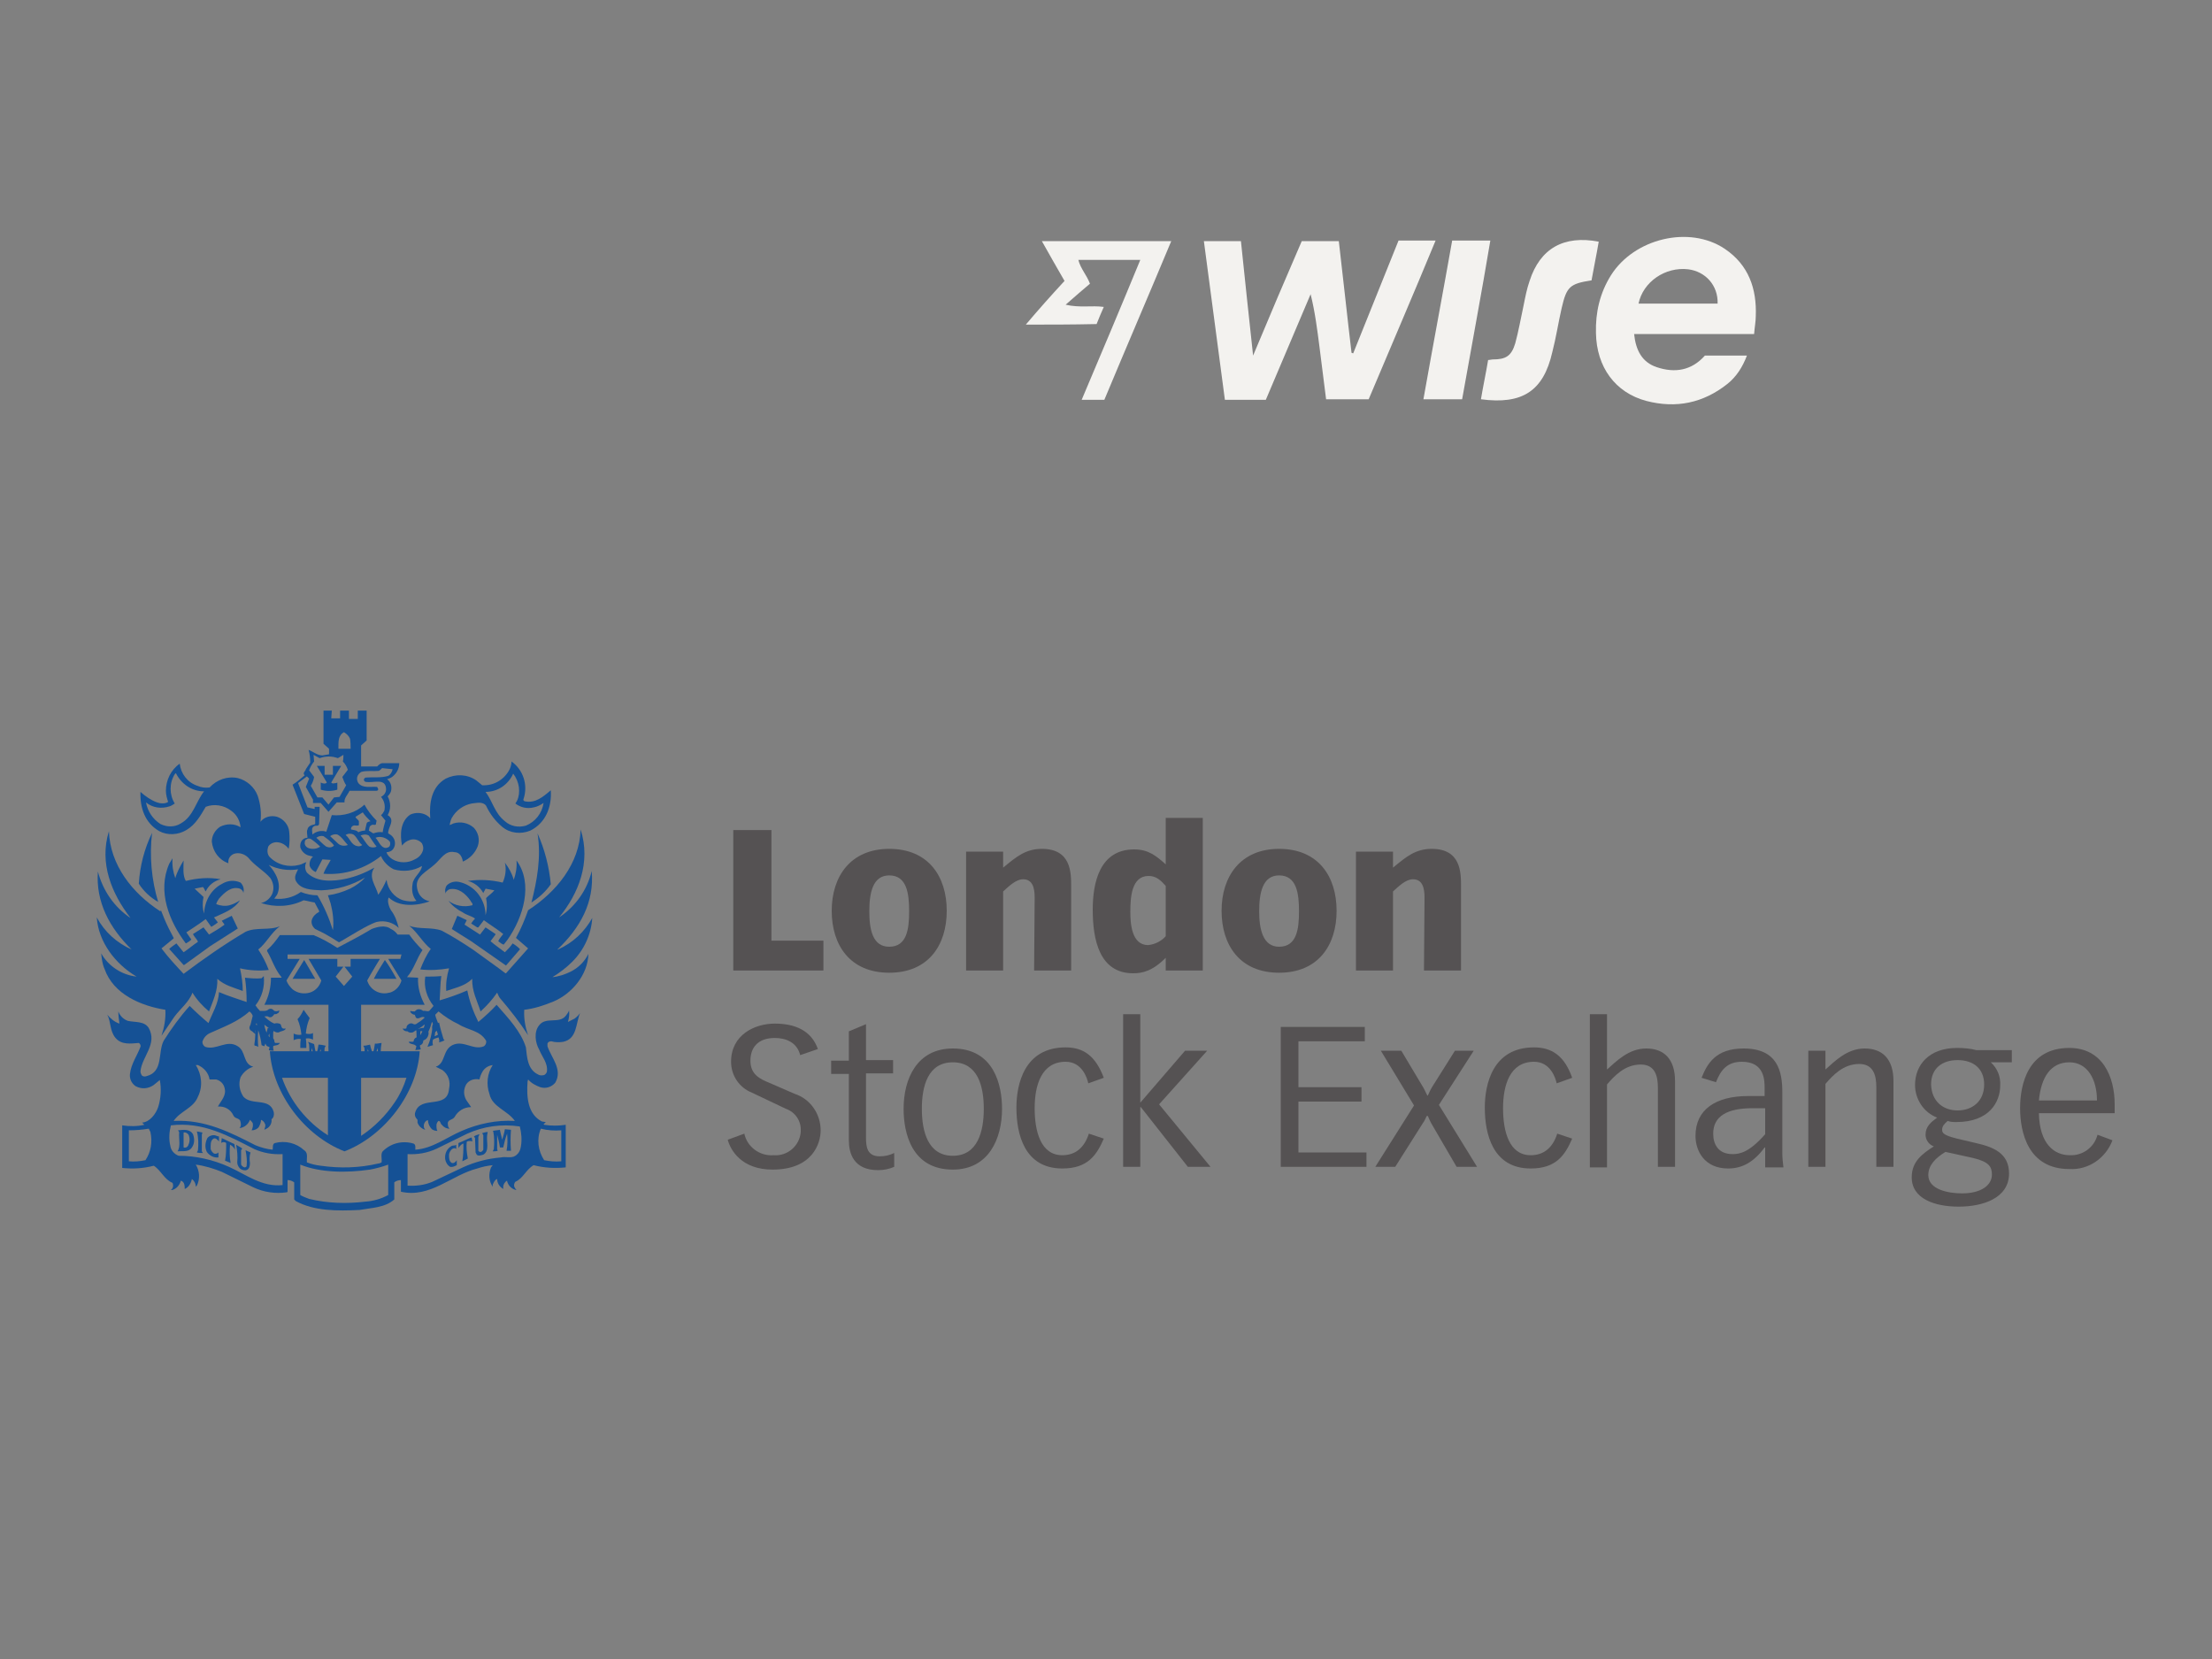 <?xml version="1.0" encoding="utf-8"?>
<!-- Generator: Adobe Illustrator 24.3.0, SVG Export Plug-In . SVG Version: 6.00 Build 0)  -->
<svg version="1.1" id="Layer_1" xmlns="http://www.w3.org/2000/svg" xmlns:xlink="http://www.w3.org/1999/xlink" x="0px" y="0px"
	 viewBox="0 0 400 300" style="enable-background:new 0 0 400 300;" xml:space="preserve">
<rect x="0" y="0" width="400" height="300" fill="#808080" stroke="none"/>
<style type="text/css">
	.st0{fill:none;}
	.st1{fill:#155195;}
	.st2{fill:#555253;}
	.st3{fill:#F3F2EF;}
</style>
<rect class="st0" width="400" height="300"/>
<path class="st1" d="M47.4,185.7c0.1,0.7,0.2,1.3,0.4,1.9c0.3-0.5,0.5-1.1,0.6-1.7c0.4,0,0.8,0.1,1.2,0.2l-0.2,0.6v2.9l0.1,0.4
	c-0.3,0-0.6,0-0.9-0.1l0.1-0.3c0.1-0.9,0.1-1.8,0-2.7c-0.3,0.7-0.6,1.5-0.9,2.3l-0.5-0.2c-0.1-0.9-0.3-1.8-0.6-2.7c-0.1,1-0.1,2,0,3
	c-0.2-0.1-0.4-0.2-0.6-0.2L46,189v-0.2c0.2-1.1,0.2-2.2,0.1-3.3l-0.1-0.3"/>
<path class="st1" d="M79.2,187.1l-0.4-1.3l-0.2,1.6L79.2,187.1z M79.4,184.9c0.2,1,0.5,2,0.8,3l0.2,0.2c-0.3,0.2-0.7,0.3-1,0.4
	c0.1-0.3,0-0.6-0.1-0.9c-0.4,0.1-0.7,0.2-1,0.4c-0.1,0.3-0.1,0.7,0,1c-0.3,0.1-0.7,0.2-1,0.3c0.5-1.1,0.8-2.4,0.9-3.6v-0.4
	C78.6,185.3,79,185.1,79.4,184.9"/>
<path class="st1" d="M76,186.5v1.3c0.2-0.1,0.4-0.1,0.5-0.2c0.2-0.3,0.2-0.6,0.1-0.9C76.5,186.5,76.3,186.4,76,186.5
	C76.1,186.4,76,186.4,76,186.5z M77.4,186.4c0.2,0.4,0.1,0.9-0.2,1.3c-0.3,0.4-0.8,0.5-1.3,0.7c0,0.4,0,0.9,0.2,1.3
	c-0.2,0.2-0.7,0.1-1,0.2c0.4-1,0.2-2.3,0.2-3.5l-0.2-0.3C76,186.1,77,185.4,77.4,186.4"/>
<path class="st1" d="M56.8,188.8c0.1,0.6,0.2,1.2,0.4,1.8c0.2-0.5,0.3-1.1,0.4-1.7c0.4,0,0.9,0.1,1.3,0.2l-0.2,0.4
	c-0.1,1.1,0,2.2,0.1,3.3l-0.9-0.1c0.1-1,0.2-2,0.1-3c-0.3,0.7-0.5,1.5-0.5,2.3c-0.2,0-0.4,0-0.6,0c-0.1-0.8-0.3-1.7-0.5-2.5
	c-0.2,0.9-0.1,1.9,0.1,2.8l-0.8-0.2c0.2-1,0.3-2,0.2-3.1c0-0.2-0.1-0.4-0.2-0.6"/>
<path class="st1" d="M69,188.6c-0.2,1.1-0.2,2.2-0.1,3.3l0.1,0.3c-0.3,0.1-0.6,0.2-0.8,0.2c0.1-1,0.2-1.9,0.1-2.9
	c-0.3,0.8-0.5,1.6-0.6,2.5c-0.2,0.1-0.4,0.1-0.6,0.1c-0.1-0.8-0.3-1.6-0.6-2.4c-0.1,1-0.1,2,0.1,3c-0.3,0.1-0.6,0.1-0.9,0.2
	c0.2-1.1,0.3-2.2,0.2-3.4l-0.2-0.4c0.4,0,0.8-0.1,1.2-0.2c0.1,0.2,0.1,0.5,0.2,0.7l0.3,1c0.2-0.6,0.3-1.2,0.4-1.9
	C68.2,188.8,68.6,188.6,69,188.6"/>
<path class="st1" d="M61.6,190c-0.3-0.3-0.8-0.4-1.2-0.2v1c0.3,0,0.7,0.1,0.9-0.1v0.8c-0.3-0.2-0.6-0.2-0.9-0.2v1.3
	c0.4,0.1,0.7,0.1,1.1,0l0.2-0.1v0.7c-0.8,0-1.5,0-2.3-0.2c0.2-0.4,0.3-0.8,0.2-1.2c0.1-0.9,0-1.7-0.2-2.6l2.1,0.1"/>
<path class="st1" d="M65.1,189.2c-0.4,1-0.1,2.2-0.2,3.2c-0.1,0.3-0.3,0.5-0.6,0.6c-1.3,0.4-1.7-0.6-1.7-0.6c0-1.1,0-2.2-0.2-3.2h1
	c-0.2,1-0.2,2-0.1,3c0.1,0.2,0.3,0.3,0.5,0.3c0.3,0,0.5-0.1,0.6-0.4c0.1-0.9,0.1-1.9-0.1-2.8l-0.1-0.1
	C64.4,189.3,64.8,189.4,65.1,189.2"/>
<g>
	<path class="st1" d="M58.7,140.1h1.5v-1.6h1.5l-1.8,3c0.2,0.3,0.6,0.1,0.9,0.1l0.2-0.1v1.3c-1,0.3-2,0.3-3,0v-1.3
		c0.3,0.2,0.9,0.3,1.1,0l-1.8-3h1.4"/>
	<path class="st1" d="M29.1,164.6c0.2,0.5,0.4,1,0.6,1.5c0.5,1.2,1.1,2.4,1.7,3.5v0.1l-2.2,1.8c1.2,1.6,2.6,3.1,4,4.6
		c3.6-2.7,7.3-5.3,11.2-7.6c1.9-0.9,4.3-0.2,6.2-1c-1.6,1.2-2.4,3-3.9,4.2c0.8,1.2,1.4,2.4,1.9,3.7c-1.7,0.2-3.5,0.1-5.2-0.3
		c0.3,1.4,0.5,2.7,0.5,4.1c-1.6-0.6-3.3-1-4.6-2.2c0.1,2.2-0.8,4-1.5,5.9c-1.2-1-2.2-2.1-3-3.4c-0.6,1.7-2.2,2.9-3.3,4.4l-2.3,3.4
		c0.5-1.5,0.8-3.1,0.7-4.7c-4.4-0.7-9.4-2.8-11-7.4c-0.4-0.9-0.5-1.8-0.6-2.8c1.3,2.3,3.7,3.9,6.4,4.2c-3.9-2.3-6.9-6.3-7.2-10.7
		c1.4,2.6,3.6,4.6,6.3,5.8l0,0c-4-3.9-6.5-8.6-6.1-14.1c0.9,3.4,2.9,6.4,5.9,8.4l0,0c-3.4-4.4-5.7-9.9-3.9-15.7
		c0.2,6.1,4.2,11.2,9.3,14.5"/>
	<path class="st1" d="M101.1,165.9L101.1,165.9c3-2,5.1-5,5.9-8.4c0.5,5.7-2.1,10.3-6.2,14.2h0.1c2.7-1.2,4.8-3.2,6.2-5.7
		c-0.2,3-1.5,5.8-3.6,7.9c-1.1,1.1-2.3,2-3.6,2.8c1.1-0.1,2.3-0.5,3.3-1c1.4-0.7,2.5-1.8,3.2-3.2c-0.1,3.8-3,7.2-6.3,8.6
		c-1.7,0.7-3.5,1.3-5.3,1.5c-0.1,1.6,0.2,3.2,0.7,4.6c-1.5-2.3-3.2-4.5-5-6.6c-0.3-0.3-0.4-0.7-0.6-1.1c-0.9,1.3-1.9,2.4-3,3.4
		c-0.6-1.9-1.6-3.7-1.5-5.9c-1.3,1.3-3,1.6-4.7,2.2c-0.1-1.4,0.1-2.7,0.5-4.1c-1.7,0.3-3.5,0.4-5.2,0.2c0.5-1.3,1.1-2.6,1.9-3.7
		c-1.5-1.2-2.4-3-3.9-4.2c1.7,0.7,4.1,0.2,5.9,0.9c1.9,1,3.8,2.2,5.6,3.4l4.7,3.4l1.2,0.9h0.1l4-4.5l-2.2-1.9c0.9-1.6,1.6-3.3,2.2-5
		c5.1-3.3,9.3-8.4,9.5-14.6C106.9,156,104.6,161.6,101.1,165.9"/>
	<path class="st1" d="M28.6,163.1c-1.4-0.8-2.6-1.9-3.5-3.3c0.2-3.2,1-6.3,2.4-9.2C27,154.8,27.4,159.1,28.6,163.1"/>
	<path class="st1" d="M99.6,159.9c-0.9,1.3-2.1,2.4-3.5,3.3c1-3.9,1.8-8.2,1.1-12.5C98.5,153.6,99.3,156.7,99.6,159.9"/>
	<path class="st1" d="M31.7,158.8c0.3-1.1,0.9-2.2,1.5-3.2c0,1.2-0.2,2.7,0.4,3.7c2-0.5,4.2-0.7,6.3-0.3c-1.2,0.3-2.2,1.1-2.7,2.2
		c-0.2-0.2-0.2-0.5-0.5-0.8c-0.5,0.1-1,0.2-1.5,0.3l1.6,1.5c-0.2,1-0.2,2,0.1,3c0.1-2.3,1.3-4.4,3.3-5.4c1-0.6,2.2-0.7,3.3-0.2
		c0.5,0.5,0.7,1.2,0.5,1.9c0-0.4-0.3-0.6-0.6-0.8c-1.6-0.5-2.8,0.7-3.8,1.8c-0.2,0.3-0.4,0.6-0.5,1c0.8,0.3,1.6,0.4,2.4,0.2
		c0.7-0.2,1.3-0.5,1.9-0.9c-1.1,1.7-3,2.3-4.7,3.1l0.7,0.9c-0.4,0.3-0.8,0.6-1.2,0.8l-1-1.4c-1.2,0.9-2.3,1.6-3.5,2.4l0.9,1.3
		c-0.3,0.3-0.6,0.5-1,0.7c-3-4-5.2-9.4-3-14.4l0.6-1C31.1,156.5,31.3,157.7,31.7,158.8"/>
	<path class="st1" d="M91.8,169.9l-0.7,0.9c-0.3,0-0.7-0.4-1-0.6c0.2-0.5,0.6-0.9,0.9-1.3c-1.1-0.9-2.3-1.6-3.5-2.5l-1,1.3h-0.2
		l-1.1-0.7c0.2-0.3,0.4-0.6,0.7-0.9c-0.7-0.5-1.5-0.6-2.2-1.1c-1-0.5-1.9-1.2-2.6-2.1c1.2,0.9,2.8,1.2,4.3,0.8
		c0.2-0.3-0.2-0.5-0.3-0.8c-0.9-1.3-2.2-2.4-3.8-2.1c-0.3,0.1-0.6,0.4-0.7,0.6v0.2c-0.2-0.5-0.1-1.1,0.2-1.5
		c0.6-0.6,1.5-0.8,2.3-0.6c2.1,0.5,3.7,2,4.4,4.1c0.2,0.6,0.3,1.3,0.3,1.9c0.3-1,0.3-2.1,0.1-3.1c0.5-0.5,1.1-0.9,1.5-1.4
		c-0.5-0.1-1.1-0.2-1.6-0.3c-0.1,0.3-0.3,0.5-0.4,0.8c-0.6-1.1-1.6-1.9-2.8-2.2c2.1-0.3,4.2-0.2,6.3,0.3c0.5-1.1,0.7-2.4,0.4-3.6
		c0.7,0.9,1.3,2,1.6,3.1c0.4-1.1,0.6-2.3,0.5-3.5C96.5,159.8,94.6,165.9,91.8,169.9"/>
	<path class="st1" d="M48.6,156.4c1.3,1.4,2.4,3.5,1.5,5.4l-0.5,0.7c1.7,0.2,3.4-0.2,4.8-1.2c1,0.4,2,0.6,3,0.6
		c1.2,2,2.1,4.1,2.8,6.3c0.2-1.6,0-3.2-0.4-4.8c-0.2-0.5-0.3-1-0.5-1.5c1.4-0.2,2.7-0.6,4-1.2c1-0.5,2-1.2,2.7-2
		c-2.4,1.4-5.1,2.2-7.9,2.3c-1.8-0.1-3.7-0.1-4.6-1.7c-0.4-0.8,0.2-1.6,0.4-2.1C52.1,157.5,50.2,157.2,48.6,156.4z M56.2,151.7
		c-0.3-0.1-0.6-0.1-0.8,0.1c-0.3,0.1-0.3,0.5-0.3,0.8c0.1,0.4,0.4,0.7,0.8,0.8c0.7,0.2,1.4,0.1,2-0.3
		C57.4,152.6,56.8,152.1,56.2,151.7z M67.9,151.5c0.6,0.6,0.8,1.5,1.6,1.8c0.3,0.1,0.6,0,0.9-0.2c0.2-0.3,0.2-0.6,0.1-0.9
		C69.9,151.5,68.8,151.1,67.9,151.5z M58.5,151.2c-0.5-0.1-0.9,0-1.3,0.3c0.6,0.5,1.2,1.2,1.8,1.6c0.5,0.2,1,0.2,1.4-0.2
		C59.9,152.2,59.2,151.7,58.5,151.2L58.5,151.2z M65.2,151.1c0.6,0.6,0.9,1.4,1.6,2c0.4,0.2,0.9,0.2,1.3,0c-0.5-0.6-0.9-1.3-1.4-2
		C66.2,150.8,65.6,150.9,65.2,151.1L65.2,151.1z M61,150.9c-0.4-0.1-0.9,0-1.3,0.3l1.5,1.4c0.5,0.4,1.2,0.4,1.7,0.2
		C62.3,152.2,61.8,151.3,61,150.9L61,150.9z M63.9,150.9c-0.4-0.2-1-0.2-1.4,0.1c0.8,0.6,1,1.8,2.1,2c0.3,0.1,0.7,0,0.9-0.2
		C64.8,152.3,64.6,151.4,63.9,150.9L63.9,150.9z M65.6,146.9l-1.3,0.8c0,0.3,0.5,0.5,0.6,0.8v0.7c-0.2,0.2-0.8,0-1,0.1
		c-0.3,0.1-0.5,0.4-0.4,0.7c0.4,0.1,1,0.1,1.3,0.5c0.4-0.2,0.8-0.3,1.2-0.3c0.1-0.5,0.2-0.9,0.3-1.3c0.1-0.3,0.4-0.3,0.7-0.4
		C66.4,147.9,66,147.5,65.6,146.9L65.6,146.9z M92.8,139.9c-0.9,2-2.8,3.3-5,3.3c1.3,1.7,1.6,3.8,3.5,5.3c1,0.9,2.4,1.2,3.8,0.8
		c1.7-0.7,2.9-2.2,3.2-4.1c-0.6,0.4-1.2,0.7-1.8,0.8c-1.2,0.3-2.4,0-3.3-0.7c0.1-0.2,0.2-0.3,0.3-0.5
		C94.2,143.3,93.9,141.3,92.8,139.9L92.8,139.9z M31.8,139.8l-0.2,0.2c-1,1.6-1,3.7,0,5.3c-0.3,0.2-0.6,0.4-0.9,0.5
		c-1.5,0.5-3.1,0.3-4.3-0.7c0.3,1.6,1.2,3,2.6,3.9c1.2,0.6,2.6,0.6,3.7-0.1c2.3-1.3,2.7-3.9,4.2-5.8
		C34.7,143.1,32.8,141.8,31.8,139.8L31.8,139.8z M69.1,138.9c-0.2,0.2-0.4,0.4-0.6,0.5c-1,0.1-2.3-0.1-3.2,0.2
		c-0.3,0.2-0.6,0.5-0.7,0.9c-0.1,0.4,0,0.8,0.2,1.1c0.8,1,2.2,0.6,3.4,0.7l0.2,0.4c0,0.1-0.1,0.3-0.3,0.3h-4.9
		c-0.3,0.7-1,1.3-0.9,2.1h-1.4l-1.5,1.7l-1.4-1.6h-1.4v-0.6l-1.3-2.3c0.2-0.5,0.4-1,0.6-1.5l-0.4-0.4l-1.6,1.2l1.7,4.4l1.3,0.3v-0.4
		h0.9l-0.1,3.1c-0.1,0.5-0.6,0.2-0.9,0.4c-0.6,0.3-0.3,1.1-0.3,1.5c0.7-0.6,1.7-0.8,2.5-0.5l1-3c2.1,0.2,4.3-0.4,5.9-1.9
		c0.6,1.1,1.3,2,2.2,2.9l-0.1,0.5c0,0.5-0.5,0.1-0.8,0.3c-0.5,0.2-0.4,0.7-0.5,1l0.8,0.5c0.6-0.2,1.1-0.3,1.7-0.2
		c0.1-0.7,0.3-1.4,0.5-2.1l-0.8-1c0.3-0.2,0.4-0.5,0.6-0.8c0.2-0.9,0-1.8-0.6-2.5c0.6-0.3,1-0.9,0.9-1.6c-0.2-1.8-2.2-0.9-3.6-1.1
		c-0.2,0-0.4-0.2-0.4-0.4c0-0.2,0.2-0.4,0.4-0.4l0,0c1.3-0.1,2.8,0.1,4-0.3c0.4-0.2,0.7-0.7,0.8-1.2L69.1,138.9z M56.7,136.5
		l0.1,1.2c-0.4,0.5-0.7,1-0.9,1.6l0.9,1.2c-0.1,0.6-0.3,1.1-0.6,1.6l1.2,2.1h0.9l1.1,1.3l1-1.3l1-0.1l1.2-2.1
		c-0.3-0.4-0.5-1-0.7-1.5l1-1.3c-0.2-0.6-0.5-1.1-0.9-1.5c0.1-0.4,0.1-0.8,0.1-1.2l-1,0.6c-1.1-0.4-2.2-0.4-3.3,0L56.7,136.5z
		 M62.2,132.4c-1.1,0.6-1,1.8-1,3h2.2c0-0.6,0-1.2-0.1-1.8C63.1,133.1,62.7,132.7,62.2,132.4z M59.9,129.9h1.6v-1.4h1.6v1.5h1.6
		v-1.5h1.6v5.4l-1,0.9v3.8h2.9c0.3-0.3,0.6-0.6,1-0.6h3c0,1-0.5,1.9-1.3,2.5c-0.3,0.2-0.6,0.3-0.9,0.4c0.7,0.5,0.9,1.4,0.7,2.2
		c-0.1,0.3-0.3,0.6-0.6,0.9c0.6,1.1,0.6,2.4,0,3.4c1.5,0.9,0,2.2,0.1,3.3c0.6,0.3,1.1,0.8,1.2,1.5c0.1,0.6-0.1,1.3-0.7,1.7
		c-0.2,0.1-0.5,0.2-0.8,0.2c0.1,0.5,0.6,1,1.1,1.3c1.2,0.7,2.8,0.7,4,0c0.7-0.3,1.3-0.9,1.5-1.7c0.1-0.4,0-0.8-0.2-1.2
		c-0.5-0.6-1.4-0.9-2.2-0.6c-0.6,0.2-1,0.5-1.4,1c-0.4-2-0.3-4.4,1.5-5.6c0.9-0.4,2-0.4,2.9,0.1c0.3,0.2,0.5,0.3,0.7,0.6
		c-0.2-2.8,0.2-5.7,2.8-7.2c1.8-0.9,3.9-0.8,5.5,0.3l1.1,0.9c2,0.1,3.8-0.9,4.8-2.6c0.3-0.5,0.5-1.1,0.5-1.7c2.1,1.5,3,4.2,2.2,6.7
		c-0.1,0.2-0.1,0.4,0.2,0.5c1.9,0.4,3.3-0.8,4.7-2c0.2,3-0.9,5.9-3.7,7.3c-1.7,0.7-3.7,0.5-5.1-0.7c-1.2-1-2.2-2.3-2.9-3.8
		c-0.6-0.8-1.7-0.5-2.6-0.4c-1.5,0.3-2.8,1.2-3.6,2.6c-0.2,0.4-0.3,0.8-0.4,1.3c0.3-0.1,0.5-0.2,0.7-0.3c1.3-0.4,2.7-0.1,3.7,0.8
		c0.8,0.9,1.1,2.1,0.7,3.3c-0.5,1.3-1.5,2.3-2.7,2.8c-0.2-1.3-0.9-1.7-1.5-1.7c-1.7-0.4-2.5,1.3-3.7,2.3c-1.2,1.1-3.4,2.1-3.1,4
		c0.1,0.9,0.5,1.7,1.3,2.2c0.3,0.2,0.7,0.3,1,0.4c-2.3,0.8-5.5,1.1-7.4-0.7c-0.4,0.7,0.2,2,0.4,2.3c0.7,0.9,1.1,2,1.4,3.2
		c-1-1-2.5-1.4-3.9-1.1c0,0-0.9,0.1-5,2.6c-1,0.6-1.9,1.1-1.9,1.1l-0.5-0.3c-1.2-0.8-2.5-1.5-3.8-2.1c-0.5-0.4-0.8-1.1-0.6-1.7
		c0.2-0.6,0.7-1.1,1.3-1.4v-0.2l-0.8-1.5c-0.7-0.1-1.3-0.3-2-0.4c-2.4,1.2-5.2,1.3-7.7,0.5c0.9-0.2,1.6-0.8,2-1.6
		c0.4-0.9,0.3-2-0.3-2.9c-1.2-1.4-2.8-2.2-4-3.7c-0.7-0.7-1.7-1-2.6-0.7c-0.7,0.3-1.1,0.9-1,1.7c-1.7-0.6-2.8-2.1-3-3.9
		c0-1.1,0.6-2.1,1.5-2.7c1.2-0.6,2.6-0.6,3.7,0.1c-0.1-1.2-0.7-2.3-1.7-3c-1.3-1-3.1-1.3-4.6-0.7c-0.9,1.5-1.8,3.2-3.5,4.2
		c-1.5,0.9-3.4,1-4.9,0.2c-2.6-1.5-3.5-4.2-3.4-7.1c0.9,0.8,1.9,1.5,3,1.9c0.5,0.2,1.5,0.3,2-0.1c-0.2-0.6-0.4-1.3-0.4-2
		c0-1.9,0.9-3.8,2.5-4.9c0.2,1.8,1.4,3.4,3.2,4c0.7,0.3,1.4,0.4,2.2,0.3c1.3-1.4,3.2-2.1,5.1-1.7c1.6,0.4,3,1.6,3.6,3.2
		c0.5,1.5,0.7,3.1,0.5,4.7c0.7-0.9,1.9-1.2,3-0.9c1.2,0.4,2.1,1.5,2.2,2.7c0.1,1,0.1,2.1-0.1,3.1c-0.5-0.7-1.3-1.2-2.2-1.2
		c-0.6,0-1.2,0.3-1.5,0.8c-0.2,0.6-0.2,1.3,0.2,1.8c1.4,1.5,3.5,2,5.4,1.5c0.5-0.1,0.9-0.4,1.3-0.5c-0.3,0.6-0.3,1.3,0.1,1.9
		c1.8,1.8,4.8,1.6,7.1,1.1c1.8-0.4,3.5-1.1,5.1-2c-1.2,1.7,0.3,3.3,0.7,4.9c0.6-0.8,1.1-1.8,1.5-2.7c0.2,1.7,1.4,3.2,3,3.7
		c0.8,0.2,1.6,0.3,2.4,0.1c-0.7-0.8-0.9-1.9-0.7-3c0.1-1.3,1.6-2.1,1.7-3.3c-1.5,0.9-3.4,1.1-5.1,0.6c-1-0.5-1.9-1.4-2.3-2.4
		c-2.9,2.3-6.6,3.5-10.4,3.2c0.3-0.9,0.9-1.7,1.3-2.5l-1.5-0.1l-1.2,2.3c-0.5-0.2-0.9-0.6-1.1-1.1c-0.1-0.6,0.1-1.3,0.6-1.7
		c-0.3-0.1-0.5-0.1-0.8-0.2c-0.7-0.2-1.3-0.8-1.5-1.5c-0.1-0.9,0.4-1.7,1.3-1.7c0-0.4-0.2-1.2,0-1.5c0.1-0.6,0.7-0.8,1.2-0.9L57,149
		v-1.3l-2-0.5l-2.1-5.3c0.8-0.5,1.5-1.1,2.2-1.7c-0.5-0.4,0.2-0.8,0.2-1.1l0.8-1.2c0-0.8-0.1-1.6-0.3-2.3c0.8,0.3,1.6,1,2.5,1
		l1.2-0.2v-1l-1-0.9v-6H60"/>
	<path class="st1" d="M43,167.9l-5,3.2l-4.7,3.4h-0.1l-2.6-2.9c0.4-0.4,0.9-0.7,1.3-1l1.3,1.6c0.9-0.6,1.7-1.3,2.6-1.9
		c-0.2-0.5-0.7-0.9-0.9-1.4l1.9-1.2l1,1.3c1-0.6,1.9-1.1,2.8-1.8l-0.5-0.7c0.6-0.3,1.2-0.6,1.8-0.9"/>
	<path class="st1" d="M84.4,166.4l-0.4,0.8l2.8,1.8l1-1.3l1.8,1.2v0.1l-0.9,1.2c0.8,0.7,1.7,1.3,2.6,2c0.5-0.5,1-1,1.4-1.6
		c0.5,0.3,0.9,0.6,1.3,1v0.1l-2.5,2.9l-6.3-4.4l-3.5-2.2l1-2.4C83.2,165.8,83.8,166.1,84.4,166.4"/>
	<polyline class="st1" points="52.9,177 55,173.6 57,177 	"/>
	<path class="st1" d="M71.7,177h-4.1c0.6-1.2,1.3-2.3,2-3.4C70.4,174.7,71.1,175.9,71.7,177"/>
	<path class="st1" d="M56,184.1c-0.4,0.9-0.6,1.8-0.7,2.8c0.4,0.1,0.8,0.1,1.1,0l0.2-0.1v1.2c-0.4-0.2-0.8-0.3-1.3-0.2
		c0.1,0.6,0.1,1.1,0.1,1.7h-1.1c0-0.5,0-1.1,0.1-1.6c-0.4-0.1-0.9,0-1.3,0.2v-1.2c0.4,0.2,0.9,0.3,1.4,0.2c-0.1-1-0.3-1.9-0.7-2.8
		c0.5-0.5,0.8-1.1,1.1-1.7C55.2,183,55.6,183.6,56,184.1"/>
	<path class="st1" d="M65.3,194.9v10.5c2.4-1.6,4.5-3.7,6.1-6.1c0.9-1.3,1.6-2.8,2.1-4.4H65.3z M59.3,194.9H51
		c1.5,4.3,4.5,8,8.3,10.4V194.9z M72.6,172.6H52v0.8h2.2l-2.4,3.9c0.2,0.6,0.6,1.1,1.1,1.6c0.9,0.7,2,0.9,3.1,0.6
		c1-0.3,1.8-1.1,2.1-2.2l-2.3-3.9H61v1.4h1.1l-1.4,1.8l1.5,1.7l1.5-1.7l-1.4-1.8h1.1v-1.4h5.3c0,0-1.6,2.6-2.3,3.9
		c0.5,1.7,2.3,2.7,4,2.2h0.1c1-0.3,1.8-1.1,2.1-2.2l-2.4-3.9h2.2L72.6,172.6z M71.9,169H74c0.7,1,1.5,1.9,2.4,2.8
		c-1.1,1.6-1.5,3.4-2.8,4.9l2,0.1c-0.1,1.7,0.4,3.4,1.2,4.9H65.3v8.4h10.6c-0.5,7.7-6.4,15.3-13.6,18.1c-7.2-2.8-13-10.4-13.5-18.1
		h10.6v-8.4H47.8c0.8-1.5,1.2-3.2,1.2-4.9h1.9v-0.1c-1.2-1.4-1.7-3.2-2.6-4.7v-0.2c0.9-0.8,1.6-1.7,2.3-2.7h6.1
		c1.5,0.6,2.9,1.4,4.3,2.3c2.1-1.1,4.2-2.2,6.2-3.4c1-0.4,2.5-0.8,3.5,0C71.2,168.2,71.6,168.6,71.9,169"/>
	<path class="st1" d="M92.4,204.3c-0.1,1.3-0.1,2.5,0,3.8h-0.8c0.2-1,0.2-2.1,0.1-3.1c-0.3,0.8-0.5,1.6-0.7,2.5h-0.6
		c-0.1-0.8-0.3-1.5-0.5-2.3v2.6l0.1,0.3c-0.3,0.1-0.6,0.1-0.9,0.1l0.2-0.4c0.1-1.1,0.1-2.1-0.1-3.2l-0.1-0.1
		c0.4-0.1,0.9-0.1,1.3-0.2c0.1,0.6,0.3,1.2,0.4,1.8c0.2-0.6,0.4-1.3,0.5-1.9"/>
	<path class="st1" d="M36.5,205.2v3l0.2,0.3c-0.4,0-0.8,0-1.1-0.1l0.2-0.4c0.1-1.1,0.1-2.3-0.2-3.4l1,0.2"/>
	<path class="st1" d="M88.1,205.2c-0.2,1.2,0.5,2.9-0.7,3.6c-0.4,0.1-0.9,0.3-1.2,0l-0.2-0.4l-0.1-2.6l-0.2-0.3
		c0.3-0.2,0.6-0.3,1-0.4l-0.2,0.5v2.5c0.4,0.5,0.8,0,0.9-0.2v-2.6l-0.2-0.4c0.3-0.1,0.7-0.2,1-0.2"/>
	<path class="st1" d="M33.2,204.8v2.7c0.3,0.1,0.6,0,0.8-0.3c0.3-0.6,0.4-1.3,0.1-2C33.9,204.9,33.5,204.7,33.2,204.8z M34.9,205.1
		c0.3,0.8,0.3,1.7-0.2,2.4c-0.6,0.9-1.7,0.6-2.6,0.7c0.6-0.9,0.2-2.3,0.3-3.4c0-0.2-0.2-0.3-0.2-0.4
		C33.1,204.3,34.3,204.1,34.9,205.1"/>
	<path class="st1" d="M39.6,205.5v0.9c-0.3-0.3-0.6-0.7-1-0.5c-0.6,0.4-0.5,1.2-0.5,1.9c0.1,0.3,0.3,0.6,0.6,0.8
		c0.3,0.1,0.6,0,0.8-0.2v0.9c-0.8,0.1-1.6-0.3-2.1-1c-0.4-0.8-0.3-1.7,0.1-2.5c0.3-0.4,0.9-0.6,1.4-0.5
		C39.2,205.4,39.4,205.5,39.6,205.5"/>
	<path class="st1" d="M85.4,206.2v0.2c-0.3-0.1-0.6-0.1-0.9,0l-0.1,0.1c-0.1,1,0,2,0.2,3l-1,0.5c0.2-1.1,0.2-2.2,0.2-3.2
		c-0.3,0-0.7,0.5-0.9,0.8c0-0.3,0-0.6,0-0.9c0.8-0.3,1.5-0.7,2.3-1C85.4,205.7,85.3,206.1,85.4,206.2"/>
	<path class="st1" d="M42.5,207.9c-0.2-0.4-0.5-0.7-0.9-0.9c-0.1,1.1-0.1,2.2,0.1,3.3l-1-0.4c0.2-1.1,0.2-2.1,0.2-3.2
		c-0.2-0.2-0.5-0.2-0.8-0.1l-0.1,0.1l0.1-0.9l2.3,1.1"/>
	<path class="st1" d="M82.5,207.8c-0.1-0.2-0.4-0.2-0.6-0.1c-0.4,0.2-0.7,0.7-0.7,1.2s0,1.1,0.5,1.4c0.4,0.1,0.7-0.2,0.9-0.5v0.9
		c-0.4,0.2-0.8,0.4-1.2,0.3c-0.5-0.3-0.8-0.8-0.9-1.4c-0.1-1,0.3-1.9,1.2-2.4c0.3-0.1,0.6,0,0.8-0.2"/>
	<path class="st1" d="M43.8,207.7l-0.2,0.3v2.6c0.1,0.2,0.3,0.4,0.6,0.5c0.2,0,0.4-0.1,0.4-0.3c0.1-0.9,0-1.8-0.2-2.8l0.9,0.4
		c-0.2,0.6-0.2,1.3-0.1,1.9c0,1.9-1.5,1.3-1.8,1s-0.5-0.7-0.5-1.1c0.1-1.1,0-2.1-0.2-3.2C43.1,207.3,43.5,207.4,43.8,207.7"/>
	<path class="st1" d="M54.3,210.6v5.5c0.5,0.3,1.1,0.5,1.6,0.7c3.3,0.8,6.8,0.9,10.1,0.5c1.5-0.1,2.9-0.5,4.2-1.2v-5.5
		c-1.1,0.4-2.2,0.7-3.3,0.9C62.8,212.1,58,212.1,54.3,210.6z M97.8,204.1c-0.8,1.9-0.5,4,0.6,5.7c1,0.2,2,0.3,3.1,0.2v-5.6
		C100.2,204.5,99,204.4,97.8,204.1z M26.9,204.1c-1.2,0.2-2.4,0.3-3.6,0.3v5.6c1,0.1,2,0,3-0.2c1-1.5,1.3-3.3,0.9-5.1L26.9,204.1z
		 M84.5,205l-5.5,2.7c-1.7,0.8-3.5,1.1-5.3,1v5.7c1.5,0.1,3.1-0.1,4.5-0.7l5.5-2.6c2.2-1,4.5-1.6,6.9-1.8c0.8-0.2,1.9,0.2,2.6-0.3
		c0.6-0.4,0.9-1,1-1.7c0.2-1.2,0.1-2.4-0.2-3.6C90.6,203.2,87.4,203.7,84.5,205L84.5,205z M30.9,203.5c-0.3,1.2-0.4,2.5-0.1,3.7
		c0.1,0.8,0.7,1.5,1.5,1.8c3.1,0,6.2,0.7,9.1,2c3.1,1.4,6,3.7,9.7,3.3v-5.6c-1.8,0.1-3.5-0.2-5.1-0.9
		C41.3,205.4,36.7,202.8,30.9,203.5z M47.7,176.5c0.2,1.9-0.3,3.8-1.5,5.3c0.2,0.3,0.5,0.7,0.8,1c0.6,0,1.2,0.1,1.6-0.3
		c0.5-0.2,0.7,0,1,0.3c0.3,0.1,0.6,0.1,0.9-0.1c0,0.3-0.1,0.5-0.4,0.6c-0.1,0.1-0.3,0.1-0.5,0.1c-0.2,0.3-0.5,0.7-1,0.5
		c-0.2-0.2-0.5-0.1-0.8-0.1l0,0c0.5,0.5,1.1,1,1.8,1.3c0.3-0.1,0.6-0.1,0.9,0c0.5,0.1,0.2,0.7,0.7,0.9h0.5c-0.3,0.5-0.9,0.4-1.3,0.7
		c-0.8,0.1-1.1-0.6-1.8-0.8l-0.8-0.6c0.1,0.8,0.4,1.6,0.9,2.2c0.2,0.2,0.6,0.1,0.8,0.4s0,0.8,0.5,0.7h0.6c-0.3,0.6-1,0.3-1.4,0.7
		c-0.4,0.1-0.7,0-1-0.2c-0.2-0.3-0.3-0.6-0.3-1c-0.7-0.9-1.3-2-1.5-3.1l-0.2,0.4c0.2,0.3,0.2,0.7,0,0.9c-0.1,0.2,0,0.5,0.1,0.7
		c-0.3-0.1-0.5-0.3-0.7-0.5c-0.2-0.1-0.8-0.4-0.3-1.2c0.1-0.5,0.3-1.1,0.4-1.6c-0.1-0.3-0.3-0.6-0.6-0.8c-2.1,1.9-4.7,2.8-7.1,3.9
		c-0.7,0.3-1.2,0.9-1.4,1.6c0,0.4,0.2,0.7,0.5,0.9c2,0.7,3.9-1.4,5.9-0.1c1.5,0.9,0.9,3.2,2.8,3.7c-1,0.3-1.8,1-2.3,1.9
		c-0.4,1.2-0.2,2.4,0.5,3.5c1.5,1.7,4.8,0.1,5.5,2.8c0.1,0.5,0,1-0.4,1.3c0.1,0.7-0.3,1.4-0.9,1.7l-0.4,0.2c0.1-0.4,0.3-0.8,0.1-1.1
		c-0.1-0.3-0.4-0.6-0.7-0.7c0,0.5-0.2,0.9-0.4,1.3c-0.3,0.4-0.8,0.6-1.3,0.6c0.2-0.4,0.3-0.9,0.2-1.3c-0.1-0.2-0.3-0.4-0.5-0.6
		c-0.3,0.8-1,1.4-1.9,1.5c0.3-0.3,0.3-0.7,0.2-1.1c-0.1-0.8-1-0.5-1.3-1.2c-0.5-1.1-1.6-1.7-2.8-1.6c0.6-1.1,1.6-2,1.2-3.4
		c-0.2-0.8-0.8-1.3-1.5-1.5h-1.2c-0.2-1.2-1-2.1-2.1-2.6h-0.4c1.1,1.7,1.3,3.9,0.4,5.7c-0.8,2.1-3.2,2.6-4.4,4.4
		c5.7-0.3,10.3,2.1,14.8,4.4c1,0.4,2,0.7,3.1,0.8c0.1-0.4-0.1-1,0.4-1.2c1.9-0.5,3.9,0,5.3,1.3c0.8,0.5,0.4,1.5,0.5,2.2
		c0.8,0.3,1.6,0.5,2.5,0.6c3.5,0.5,7,0.4,10.4-0.4c0.2,0,0.4-0.1,0.6-0.2c0.1-0.7-0.2-1.5,0.2-2c1.5-1.5,3.6-2,5.6-1.4
		c0.4,0.2,0.3,0.7,0.3,1.1c3.1-0.2,5.6-2.2,8.4-3.4c3-1.3,6.3-2,9.6-1.8l0,0c-1.3-1.9-4.1-2.5-4.6-4.9c-0.6-1.7-0.4-3.7,0.6-5.2
		c-0.8,0.1-1.4,0.5-1.8,1.1c-0.3,0.5-0.5,1-0.6,1.5c-0.9-0.2-1.9,0.1-2.4,0.9c-0.5,0.9-0.5,1.9,0,2.8l0.9,1.3c-1.3,0-2.4,0.7-3,1.8
		c-0.4,0.6-1.4,0.4-1.2,1.4c0,0.3,0.1,0.5,0.3,0.7c-0.6,0-1.1-0.3-1.4-0.7c-0.3-0.2-0.2-0.7-0.6-0.7c-0.5,0.4-0.4,1.1-0.3,1.6
		l0.1,0.2c-0.4,0-0.7-0.1-1-0.3c-0.4-0.4-0.7-1-0.7-1.6c-0.2-0.1-0.5,0.2-0.6,0.4c-0.2,0.3-0.2,0.7-0.1,1l0.2,0.3
		c-0.7-0.2-1.2-0.7-1.4-1.3c0-0.2,0-0.3,0-0.5c-0.4-0.4-0.6-0.9-0.4-1.4c1-3.1,5.8-0.4,6.1-4.2c0.3-1.3-0.1-2.6-1.2-3.4
		c-0.4-0.2-0.8-0.4-1.2-0.6c1.8-0.6,1.2-3,3-3.9c2-1,3.8,1,5.7,0.2c0.3-0.2,0.5-0.6,0.4-1c-1.1-1.9-3.3-1.9-5-3
		c-1.3-0.6-2.5-1.4-3.6-2.3c-0.2,0.2-0.4,0.4-0.6,0.6c0.1,0.6,0.4,1.1,0.6,1.8c0.2,0.2,0.3,0.6,0.1,0.8c-0.1,0.1-0.2,0.2-0.3,0.2
		c-0.2,0.2-0.5,0.4-0.8,0.6c0-0.2,0.2-0.3,0.1-0.6c-0.2-0.2-0.3-0.5-0.2-0.8c0.2-0.2,0-0.4,0-0.6l-0.1-0.1c-0.3,1.2-0.8,2.3-1.6,3.2
		c0.1,0.3,0,0.7-0.3,0.9s-0.7,0.3-1,0.2c-0.4-0.4-1.1-0.2-1.3-0.7c0.3-0.1,0.7,0.1,0.9-0.1c0-0.3,0.2-0.6,0.5-0.7l0.5-0.1
		c0.5-0.7,0.8-1.4,1-2.2h-0.1c-0.6,0.6-1.3,0.8-1.9,1.3c-0.3,0.2-0.8,0.2-1.1-0.1c-0.4,0-0.7-0.1-0.9-0.5c0.2,0,0.6,0.1,0.7-0.1
		c0-0.3,0.1-0.5,0.4-0.7s0.6-0.2,0.9,0c0.2,0.1,0.5,0,0.7-0.2c0.5-0.3,0.9-0.6,1.3-1c-0.6-0.4-1.1,0.5-1.6,0l-0.2-0.5
		c-0.3,0-0.6-0.2-0.8-0.5v-0.2c0.3,0.1,0.6,0.1,0.8,0.1c0.2-0.2,0.4-0.4,0.7-0.4c0.3,0,0.6,0.1,0.8,0.3c0.5-0.1,1,0.3,1.3-0.2
		l0.6-0.7c-1.2-1.5-1.8-3.4-1.5-5.3c1,0,1.9,0,2.9-0.1c-0.2,1.4-0.2,3.1-0.3,4.4c1.7-0.5,3.4-1.1,5-1.8c0.4,2,1.1,3.9,2,5.7
		c1.2-1,2.3-2,3.3-3.1c2.1,2.4,4.4,4.8,5.3,7.7c0.2,1.8,0.3,4,2.2,4.9c0.3,0.2,0.7,0.2,1.1,0.1c0.2-0.1,0.4-0.3,0.5-0.6
		c0.2-1.6-0.9-2.7-1.4-4c-0.7-1.2-1-3.2,0-4.4c1.2-1.6,3.6-0.2,4.8-1.7c0.2-0.3,0.5-0.6,0.6-1c0.1,0.7,0,1.4-0.2,2.1
		c0.4-0.2,0.8-0.4,1.2-0.6c0.4-0.3,0.7-0.6,1-1c-0.8,1.8-0.5,4.7-3.1,5.2c-0.7,0.1-1.4,0.1-2.1-0.1c-0.3,0-0.6,0.1-0.7,0.4v0.5
		c0.7,2.1,2.8,4.2,1.4,6.6c-0.7,0.8-1.7,1.1-2.7,0.8c-0.8-0.3-1.6-0.7-2.2-1.4l-0.1,0.4c-0.2,2.7,0,5.9,2.6,7.2
		c0.2,0,0.4,0.1,0.7,0.1l-0.4,0.4l0.1,0.1c1.3,0.2,2.6,0.2,3.9,0v7.7c-1.9,0.2-3.9,0.1-5.8-0.4c-1.4,0.8-1.9,2.4-3.3,3
		c-0.2,0.2-0.3,0.6-0.2,0.9c0.1,0.2,0.2,0.4,0.4,0.6c-0.6-0.1-1.2-0.5-1.5-1.1c-0.1-0.2-0.2-0.4-0.2-0.6c-0.4,0.2-0.7,0.7-0.7,1.1
		v0.4c-0.7-0.4-1.1-1.1-1.1-1.8c-0.4,0.1-0.6,0.6-0.8,1v0.4c-0.7-1-0.8-2.3-0.3-3.5l0.3-0.4c-1,0.1-1.9,0.3-2.8,0.6
		c-4.7,1.2-8.5,5.4-13.8,4.2v-2.1c-0.4,0-0.8,0.1-1.2,0.4v3.1c-1.7,1.5-4.1,1.5-6.3,1.9c-4,0.2-8.2,0.2-11.5-1.6l-0.3-0.3v-3.1
		c-0.3-0.2-0.7-0.4-1.1-0.4H52v2.1l-0.1,0.1c-2.1,0.3-4.2,0-6.1-0.9l-5.7-2.8c-1.5-0.6-3.1-1.1-4.7-1.3c0.7,1.1,0.8,2.6,0.2,3.8
		l-0.2,0.2c0-0.6-0.3-1.1-0.7-1.4c-0.1,0.5-0.3,0.9-0.6,1.3c-0.2,0.2-0.4,0.4-0.7,0.5c0-0.5,0-1.3-0.7-1.5c-0.2,0.8-0.8,1.5-1.6,1.7
		h-0.2c0.4-0.3,0.5-0.8,0.3-1.3c-1.5-0.6-2.1-2.3-3.4-3.1c-1.9,0.5-3.8,0.6-5.7,0.4v-7.7c1.3,0.2,2.7,0.2,4-0.1l0,0l-0.4-0.4
		c1.4-0.1,2.5-1.6,2.9-2.8c0.5-1.6,0.6-3.3,0.3-4.9c-0.4,0.3-0.7,0.6-1.1,0.9c-1,0.7-2.2,0.8-3.3,0.2c-0.7-0.5-1.1-1.3-1-2.2
		c0.2-1.8,1.3-3.3,1.9-4.9c0.1-0.3-0.1-0.6-0.3-0.7c-1.4,0.1-3.1,0.4-4.2-0.9s-0.8-2.9-1.5-4.2c0.6,0.7,1.3,1.3,2.2,1.6
		c-0.1-0.7-0.2-1.4-0.2-2.2c0.3,0.8,0.9,1.4,1.7,1.7c1.3,0.3,3,0,3.8,1.3c1.6,2.9-1.2,5.1-1.5,7.8c0,0.3,0.1,0.5,0.2,0.7
		c0.2,0.3,0.6,0.3,0.9,0.2c3.1-0.8,2-4.3,3.1-6.4c1.4-2.2,2.9-4.3,4.7-6.3c1.1,1.1,2.2,2.1,3.4,3.1c0.7-1.8,1.8-3.5,1.9-5.6
		c1.6,0.7,3.3,1.2,5,1.8c0-1.5-0.1-3-0.3-4.4c1,0.1,2,0.2,3,0.1"/>
	<polyline class="st2" points="132.6,150.1 139.5,150.1 139.5,170.1 148.9,170.1 148.9,175.5 132.6,175.5 	"/>
	<path class="st2" d="M160.8,171.2c3.2,0,3.6-3.2,3.6-6.4s-0.4-6.5-3.6-6.5c-3,0-3.6,3.2-3.6,6.5S157.8,171.2,160.8,171.2z
		 M160.8,153.5c7.1,0,10.4,5,10.4,11.2s-3.3,11.2-10.4,11.2s-10.4-5-10.4-11.2S153.8,153.5,160.8,153.5"/>
	<path class="st2" d="M187.1,162.3c0-1.8-0.4-3.3-2.1-3.3c-1.3,0-2.6,1.3-3.6,2.2v14.3h-6.7V154h6.7v2.9c2.4-2,4.1-3.4,7-3.4
		c5.3,0,5.3,4.3,5.3,6.8v15.2H187"/>
	<path class="st2" d="M210.8,160.2c-0.9-1-1.7-1.8-3.1-1.8c-3.1,0-3.3,3.9-3.3,6.5c0,2,0.2,6,3.2,6c1.2-0.1,2.4-0.7,3.2-1.6
		L210.8,160.2L210.8,160.2z M217.5,175.5h-6.7v-2.3c-2.4,2.4-4.2,2.8-5.9,2.8c-6.1,0-7.3-6.1-7.3-11.5c0-4.8,1.2-10.9,7.5-10.9
		c2.6,0,4,1.2,5.7,2.7v-8.4h6.7"/>
	<path class="st2" d="M231.3,171.2c3.2,0,3.6-3.2,3.6-6.4s-0.4-6.5-3.6-6.5c-3,0-3.6,3.2-3.6,6.5S228.4,171.2,231.3,171.2z
		 M231.3,153.5c7.1,0,10.4,5,10.4,11.2s-3.3,11.2-10.4,11.2s-10.4-5-10.4-11.2S224.3,153.5,231.3,153.5"/>
	<path class="st2" d="M257.6,162.3c0-1.8-0.4-3.3-2.1-3.3c-1.3,0-2.6,1.3-3.6,2.2v14.3h-6.7V154h6.7v2.9c2.4-2,4.1-3.4,7-3.4
		c5.3,0,5.3,4.3,5.3,6.8v15.2h-6.7"/>
	<path class="st2" d="M134.6,205c0.5,2.4,2.8,4.1,5.3,3.9c2.5,0.2,4.7-1.7,4.9-4.2c0-0.1,0-0.1,0-0.2c0.1-1.8-1-3.4-2.7-4l-6.1-2.9
		c-2.3-0.9-3.8-3.1-3.8-5.6c0-4.9,4.3-6.9,7.9-6.9s6.6,1.2,7.8,4.6l-3.2,1.1c-0.6-2.4-2.7-3.1-4.6-3.1c-3.1,0-4.4,1.8-4.4,4.1
		c0,2.5,1.7,3.3,3.4,4l4.6,2c2.8,0.9,4.7,3.6,4.7,6.6c0,2.4-1.5,7.1-8.7,7.1c-5.6,0-7.6-3.5-8.1-5.4"/>
	<path class="st2" d="M153.5,186.5l3.1-1.3v6.5h4.9v2.4h-4.9v11.6c0,1.7,0.2,3.4,2.5,3.4c0.9,0,1.8-0.2,2.6-0.6v2.5
		c-0.9,0.4-1.9,0.6-2.9,0.6c-4.5,0-5.3-3.1-5.3-5.4v-12h-3.2v-2.4h3.2"/>
	<path class="st2" d="M166.7,200.5c0,4.1,1.1,8.5,5.6,8.5s5.6-4.4,5.6-8.5s-1.1-8.4-5.6-8.4S166.7,196.4,166.7,200.5z M163.4,200.5
		c0-5.4,2.4-10.9,8.9-10.9c7.5,0,8.9,6.7,8.9,10.9c0,5.4-2.4,11-8.9,11C164.8,211.5,163.4,204.8,163.4,200.5"/>
	<path class="st2" d="M196.8,195.9c-0.2-0.9-1.1-3.9-4.1-3.9c-4.4,0-5.6,4.3-5.6,8.4c0,4.2,1.1,8.5,5,8.5c2.4,0,4-1.4,4.8-3.9
		l2.7,0.9c-1.3,3-2.9,5.4-7.5,5.4c-6.9,0-8.3-6.3-8.3-11c0-4.2,1.4-10.9,8.9-10.9c3.2,0,5.4,1.5,6.9,5.5"/>
	<polyline class="st2" points="206.2,183.4 206.2,199.4 214.3,190 218.3,190 209.6,199.7 218.9,211 214.8,211 206.3,200.2 
		206.2,200.2 206.2,211 203.1,211 203.1,183.4 	"/>
	<polyline class="st2" points="231.6,185.7 246.8,185.7 246.8,188.3 234.8,188.3 234.8,196.6 246.2,196.6 246.2,199.2 234.8,199.2 
		234.8,208.4 247.1,208.4 247.1,211 231.6,211 	"/>
	<path class="st2" d="M249.7,190h3.7l3.7,6.2c0.4,0.6,0.7,1.3,1,1.9h0.1c0.3-0.7,0.6-1.3,1-1.9l3.9-6.2h3.4l-6.3,9.8l6.9,11.2h-3.7
		l-4.6-7.9c-0.2-0.4-0.4-0.8-0.6-1.3H258c-0.2,0.4-0.4,0.9-0.7,1.3l-5,7.9h-3.6l7-11.1"/>
	<path class="st2" d="M281.5,195.9c-0.2-0.9-1.1-3.9-4.1-3.9c-4.4,0-5.6,4.3-5.6,8.4c0,4.2,1.1,8.5,5,8.5c2.4,0,4-1.4,4.8-3.9
		l2.7,0.9c-1.3,3-2.9,5.4-7.5,5.4c-6.9,0-8.3-6.3-8.3-11c0-4.2,1.4-10.9,8.9-10.9c3.2,0,5.5,1.5,6.9,5.5"/>
	<path class="st2" d="M287.5,183.4h3.1v10c1.7-1.5,3.9-3.8,7.1-3.8s5.2,1.9,5.2,5.9V211h-3.1v-14.3c0-2.1-0.5-4.2-3.1-4.2
		c-2.9,0-4.8,2.1-6.1,3.6v15h-3.1"/>
	<path class="st2" d="M316.9,200.4c-4.5,0-7.1,1.4-7.1,4.6c0,1.9,0.9,3.7,3.5,3.7c1.3,0,3-0.3,5.9-3.6v-4.7H316.9z M307.7,194.9
		c1-2.5,2.5-5.3,7.6-5.3c6.2,0,7,4.2,7,7.9v11.1c0,0.8,0.1,1.6,0.2,2.5h-3.3v-3.6h-0.1c-2,2.7-4.1,3.8-6.6,3.8
		c-4.3,0-5.9-3.2-5.9-5.9c0-4.8,3.7-7.2,9.5-7.2h3v-1.4c0-1.4,0-4.8-4.1-4.8c-2.6,0-3.8,1.4-4.7,3.7"/>
	<path class="st2" d="M327,190h3.1v3.4c1.7-1.5,3.9-3.8,7.1-3.8s5.2,1.9,5.2,5.9V211h-3.1v-14.4c0-2.1-0.5-4.2-3.1-4.2
		c-2.9,0-4.8,2.1-6.1,3.6v15H327"/>
	<path class="st2" d="M354,200.8c2.6,0,4.8-1.6,4.8-4.7c0-2.9-2-4.4-4.8-4.4s-4.8,1.5-4.8,4.4C349.3,199.2,351.4,200.8,354,200.8z
		 M351.8,208.3c-1.8,1.1-3.1,2.4-3.1,4.2c0,2.6,3.6,3.3,6.1,3.3c3.5,0,5.4-1.5,5.4-3.4c0-1.4-0.5-2.3-3.4-3L351.8,208.3z
		 M363.8,192.1H360c1.2,1.1,1.8,2.6,1.7,4.2c0,3-2,6.6-7.9,6.6c-0.5,0-1.1,0-1.6-0.2c-0.7,0.6-1,1-1,1.6s0.3,1,2.7,1.6l3.4,0.8
		c3.1,0.7,6,1.8,6,5.5c0,4.5-4.8,6-9.1,6s-8.5-1.4-8.5-5.3c0-2.8,1.8-4.2,4-5.6c-0.9-0.3-1.5-1.2-1.5-2.1c0-1.5,1-2.3,2.1-3.1
		c-2.4-0.9-4-3.3-4-5.9c0-3.6,2.5-6.7,7.6-6.7c1.2,0,2.4,0.1,3.5,0.4h6.4"/>
	<path class="st2" d="M379.2,199c0-3.8-1.7-6.9-5-6.9s-5.1,2.6-5.5,6.9H379.2z M368.7,201.3c0.1,5.6,2.8,7.6,5.6,7.6
		c2.3,0.1,4.4-1.4,5-3.7l2.7,1c-1.2,3.2-4.3,5.4-7.8,5.2c-7.5,0-8.9-6.7-8.9-11s1.4-10.9,8.9-10.9c6,0,8.2,5.2,8.2,10.2v1.6"/>
</g>
<g>
	<g>
		<path class="st3" d="M247.5,72.2c-2.6,0-5.1,0-7.7,0c-0.4-3.2-0.8-6.4-1.2-9.5c-0.4-3.1-0.8-6.3-1.6-9.5
			c-2.7,6.4-5.4,12.7-8.1,19.1c-2.4,0-4.8,0-7.4,0c-1.3-9.6-2.5-19.1-3.8-28.7c2.3,0,4.4,0,6.7,0c0.7,6.7,1.4,13.4,2.2,20.7
			c3-7.2,5.9-14,8.8-20.7c2.2,0,4.4,0,6.7,0c0.8,6.8,1.5,13.5,2.3,20.2c0.1,0,0.2,0.1,0.3,0.1c2.7-6.8,5.5-13.6,8.2-20.4
			c2.2,0,4.4,0,6.7,0C255.6,53.2,251.5,62.7,247.5,72.2z"/>
		<path class="st3" d="M317.2,60.4c-7.4,0-14.5,0-21.7,0c0.3,2.9,1.4,5.1,4.1,6c3.3,1.1,6.3,0.6,8.7-2.1c2.4,0,4.9,0,7.6,0
			c-0.8,2.1-1.9,3.8-3.5,5.1c-4.4,3.5-9.3,4.5-14.7,3.1c-5.6-1.5-9-6.1-9.1-12.3c-0.1-3.7,0.7-7.2,2.7-10.4
			c4.2-6.7,14.2-9.1,20.6-4.8c4.3,2.9,5.8,7.2,5.6,12.2C317.5,58.1,317.3,59.1,317.2,60.4z M310.6,54.9c0.1-3.3-2.2-5.8-5.3-6.2
			c-4.2-0.5-8.2,2.3-9,6.2C301,54.9,305.8,54.9,310.6,54.9z"/>
		<path class="st3" d="M185.5,58.7c2.2-2.6,4.5-5.2,7-7.9c-1.2-2.1-2.6-4.5-4.1-7.2c7.8,0,15.5,0,23.4,0c-4,9.6-8.1,19.1-12.1,28.7
			c-1.3,0-2.5,0-4.1,0c3.6-8.5,7.1-16.8,10.6-25.3c-3.9,0-7.5,0-11.2,0c0.4,1.6,1.5,2.7,2.1,4.3c-1.3,1.1-2.7,2.3-4.4,3.8
			c2.6,0.6,4.7,0.1,6.9,0.4c-0.5,1.1-0.9,2.1-1.3,3.1C193.9,58.7,189.5,58.7,185.5,58.7z"/>
		<path class="st3" d="M267.8,72.2c0.4-2.4,0.9-4.7,1.3-7.1c0.3,0,0.6-0.1,0.8-0.1c2.4,0,3.4-0.6,4.1-2.9c0.6-2.2,1-4.5,1.5-6.8
			c0.3-1.5,0.6-3.1,1.1-4.5c1.9-5.9,6.2-8.3,12.5-7.1c-0.4,2.4-0.9,4.7-1.3,7c-3.9,0.6-4.5,1.1-5.4,5c-0.6,2.6-1,5.3-1.7,8
			C279.1,70.7,275.3,73.2,267.8,72.2z"/>
		<path class="st3" d="M264.4,72.2c-2.3,0-4.5,0-7,0c1.7-9.6,3.5-19.1,5.2-28.7c2.3,0,4.5,0,6.9,0C267.9,53.1,266.1,62.6,264.4,72.2
			z"/>
	</g>
</g>
</svg>
